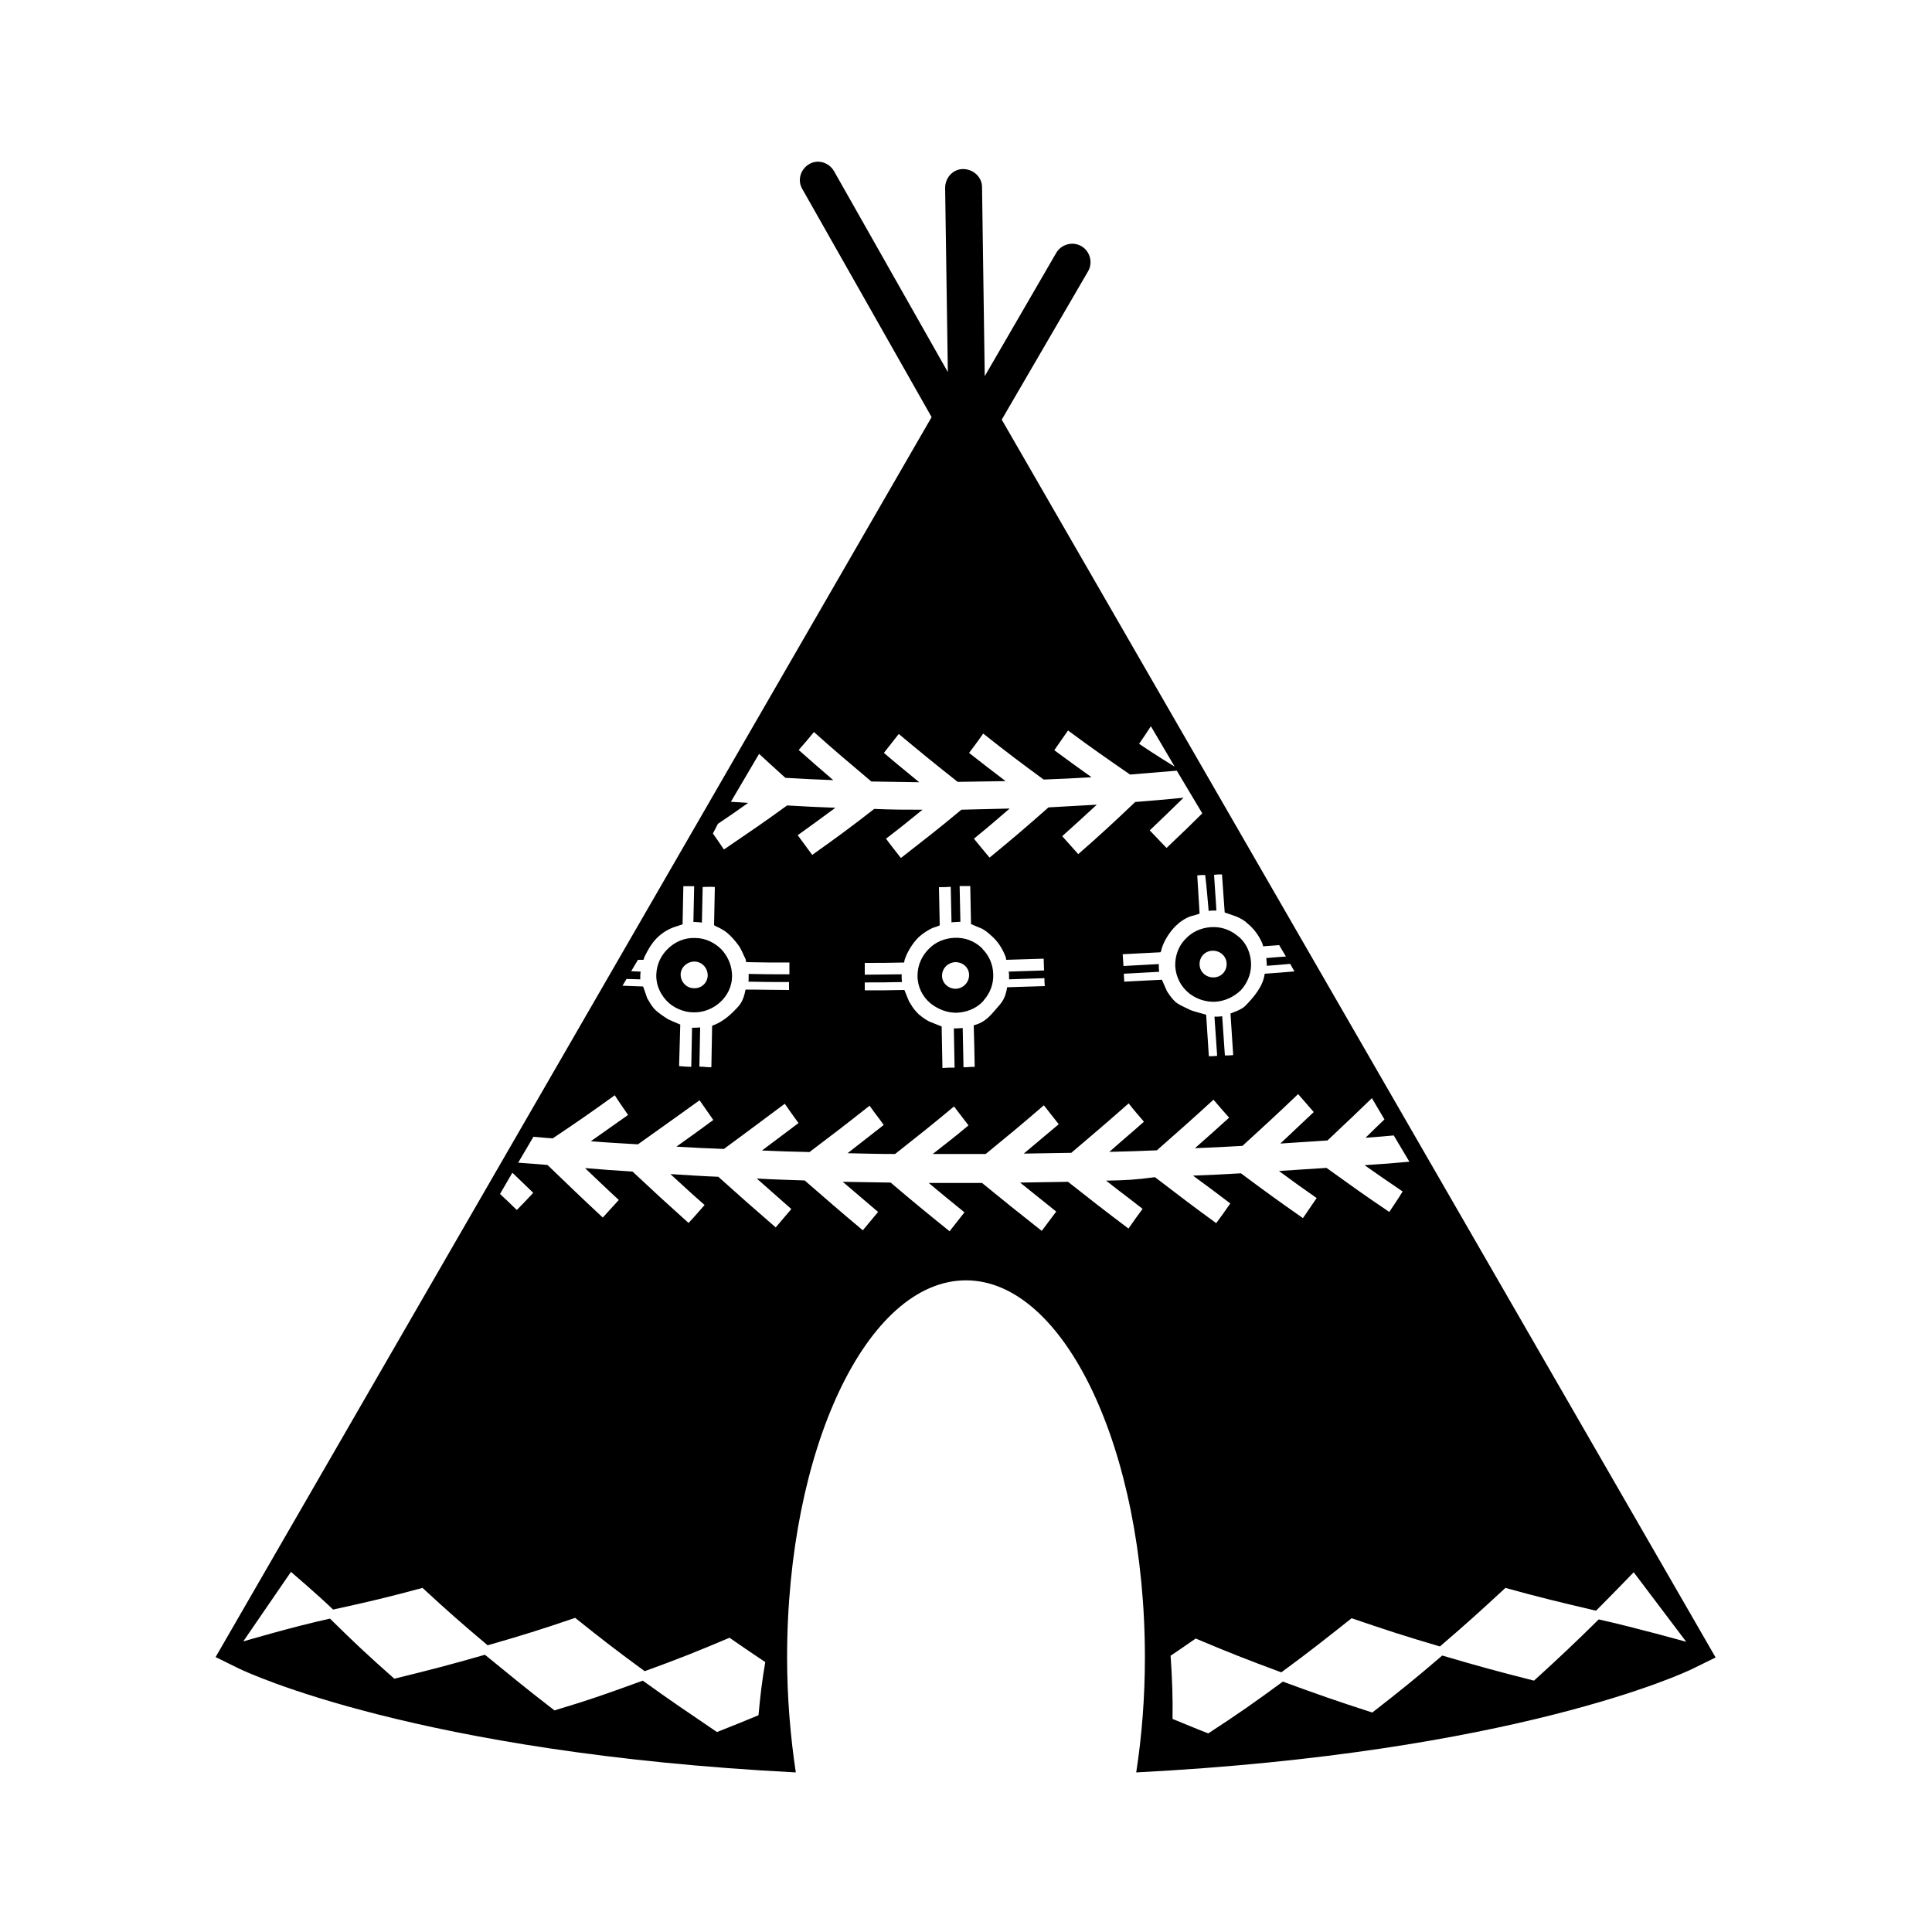 <?xml version="1.0" encoding="utf-8"?>
<!-- Generator: Adobe Illustrator 19.1.0, SVG Export Plug-In . SVG Version: 6.00 Build 0)  -->
<svg version="1.1" id="Layer_1" xmlns="http://www.w3.org/2000/svg" xmlns:xlink="http://www.w3.org/1999/xlink" x="0px" y="0px"
	 width="1000px" height="1000px" viewBox="0 0 1000 1000" style="enable-background:new 0 0 1000 1000;" xml:space="preserve">
<path d="M608.3,500.2c0.4,5.7,3,10.6,7.3,14c0.2,0.2,0.4,0.4,0.8,0.6c3.7,2.6,8.1,3.9,12.8,3.7c5.1-0.4,9.5-2.6,13-5.9
	c0.4-0.4,0.8-1,1.2-1.4c2.8-3.7,4.5-8.3,4.1-13.4c-0.4-4.7-2.2-8.9-5.3-12c-0.4-0.4-0.8-0.8-1.4-1.2c-3.9-3.3-8.7-5.1-14.2-4.7
	c-5.3,0.4-9.8,2.6-13.2,6.3C610.1,489.6,608.1,494.7,608.3,500.2z M627.4,492.1c3.9-0.2,7.3,2.6,7.5,6.5c0.2,3.9-2.6,7.1-6.5,7.3
	c-3.9,0.2-7.3-2.6-7.5-6.5C620.7,495.5,623.5,492.3,627.4,492.1z M518.5,217.2l44.7-76.8c2.6-4.5,1-10.4-3.5-13
	c-4.5-2.6-10.4-1-13,3.5l-37,63.8l-1.4-97.9c0-5.1-4.5-9.3-9.8-9.3s-9.3,4.5-9.3,9.8l1.4,95.3l-58.9-104c-2.6-4.5-8.3-6.3-12.8-3.7
	c-4.5,2.6-6.3,8.3-3.7,12.8l67,118.2L111.6,857.7l12,5.9c4.1,2,92.6,43.7,288.3,53.8c-2.8-18.7-4.5-38.8-4.5-59.5
	c0-107.9,41.4-195.2,92.6-195.2c51,0,92.6,87.6,92.6,195.2c0,20.7-1.6,40.8-4.5,59.5C783.4,907.3,872,865.8,876,863.8l12-5.9
	L518.5,217.2z M625.6,471.5c0,0,1.2-0.2,2-0.2s2,0,2,0c-0.4-7.5-0.8-11.2-1.2-18.5c1.6-0.2,2.4-0.2,4.1-0.2
	c0.6,7.9,0.8,11.8,1.4,19.7c0,0,5.9,2,6.3,2.2c1.8,0.8,4.1,2,5.5,3.5c3.3,2.6,6.1,6.5,7.7,10.4c0.2,0.4,0.4,1.6,0.4,1.4
	c3.3-0.2,5.9-0.4,8.3-0.6l3.5,5.9c-3,0.2-6.1,0.4-10.2,0.8c0,0,0.2,1.2,0.2,2c0,0.8,0.2,2,0,2c4.9-0.4,8.5-0.6,12.2-1l2.2,3.9
	c-5.1,0.4-9.1,0.8-15.4,1.2c-0.8,6.4-5.4,11.8-9.7,16.3c-1.3,1.4-2.8,2.1-4.5,2.9c-0.2,0.1-3.5,1.4-3.5,1.4c0.6,8.5,0.8,13,1.4,21.5
	c-1.6,0.2-2.4,0.2-4.3,0.2c-0.6-8.1-0.8-12.2-1.4-20.3c0,0-1.2,0.2-2,0.2s-2,0-2,0c0.6,8.1,0.8,12.2,1.4,20.3
	c-1.6,0.2-2.4,0.2-4.3,0.2c-0.6-8.5-0.8-13-1.4-21.5c0,0-7.5-2-8.1-2.4c-2.4-1.2-6.5-2.8-8.3-4.7c-1.4-1.4-2.8-3.3-3.9-5.1
	c-0.2-0.4-2.6-5.9-2.6-5.9c-7.9,0.4-11.8,0.6-19.5,1c0-1.6-0.2-2.4-0.2-4.1c7.3-0.4,11-0.6,18.3-1c0,0-0.2-1.2-0.2-2c0-0.8,0-2,0-2
	c-7.3,0.4-11,0.6-18.3,1c-0.2-2.4-0.2-3.7-0.4-6.1c7.7-0.4,11.8-0.6,19.5-1c0.2,0,0.6-1.2,0.6-1.6c1.2-4.3,4.1-8.7,7.1-11.8
	c2.2-2.2,5-4.2,7.9-5.2c0.5-0.2,4.7-1.2,4.7-1.5c0-0.2-1.2-19.7-1.2-19.7c1.6-0.2,2.4-0.2,4.1-0.2
	C624.7,460.4,624.9,464,625.6,471.5z M595.7,375.9l12.3,20.9c0,0-10.7-6.5-18.4-11.8C592,381.5,593.5,379.3,595.7,375.9z
	 M504.5,552.2c-3.5,0-2.5,0.2-5.8,0.2c-0.2-8.1-0.2-12.2-0.4-20.3c0,0-2.7,0.2-3.6,0.2c-0.8,0-1,0-1,0c0.2,8.1,0.2,12.2,0.4,20.3
	c-2.4,0-3.9,0-6.3,0.2c-0.2-8.5-0.2-13-0.4-21.5c0,0-5.9-2.4-6.5-2.6c-2.2-1.2-4.9-3-6.7-5.1c-1.4-1.4-2.6-3.5-3.7-5.3
	c-0.2-0.4-2.4-5.9-2.4-5.9c-8.1,0.2-12.2,0.2-20.5,0.2c0-1.6,0-2.4,0-4.1c7.7,0,11.6,0,19.3-0.2c0,0-0.2-1.2-0.2-2c0-0.8,0-2,0-2
	c-7.7,0-11.6,0.2-19.1,0.2c0-2.4,0-3.7,0-6.1c8.1,0,12.2,0,20.3-0.2c0.2,0,0.2-1.2,0.4-1.6c1.4-4.1,4.1-8.5,7.3-11.6
	c2-1.8,4.5-3.5,7.1-4.7c0.2,0,3.7-1.2,3.7-1.4c0-0.2-0.4-19.7-0.4-19.7c2.4,0,3.7,0,6.1-0.2c0.2,7.5,0.4,18.5,0.4,18.5
	s0.2-0.2,1-0.2s3.6-0.2,3.6-0.2c-0.2-7.5-0.2-11.2-0.4-18.5c3.3,0,2.2,0,5.5,0c0.2,7.9,0.2,11.8,0.4,19.7c0,0,5.1,2.2,5.7,2.4
	c1.8,1,3.3,2.2,4.9,3.7c3.3,2.8,5.7,6.7,7.3,10.8c0.2,0.4,0.2,1.6,0.4,1.6c7.7-0.2,11.6-0.4,19.3-0.6c0,2.4,0.2,3.7,0.2,6.1
	c-7.3,0.2-11,0.4-18.3,0.6c0,0,0.2,1.2,0.2,2s0,2,0,2c7.3-0.2,11-0.4,18.3-0.6c0,1.6,0,2.4,0.2,4.1c-7.7,0.2-11.8,0.4-19.5,0.6
	c-1,6.1-2.8,7.9-5.5,11c-3.3,3.7-5.7,7.1-11.8,8.7C504.3,539.4,504.3,543.7,504.5,552.2z M371.6,426.4c5.5-3.7,9.3-6.3,15.6-10.8
	c-3.5-0.2-6.3-0.4-8.9-0.6l14.6-24.8c4.1,3.7,8.1,7.5,13.6,12.4c10,0.6,14.8,0.8,24.8,1.2c-7.3-6.3-10.8-9.3-17.9-15.6
	c3.3-3.7,4.9-5.7,7.9-9.3c11.6,10.4,17.7,15.4,29.7,25.6c10,0.2,14.8,0.2,24.8,0.4c-7.3-6.1-11.2-9.1-18.3-15.2
	c3-3.9,4.7-5.9,7.7-9.8c12,10,18.1,15,30.5,24.8c10-0.2,14.8-0.2,24.8-0.4c-7.5-5.7-11.4-8.7-18.9-14.6c3-4.1,4.5-5.9,7.3-10
	c12.4,9.8,18.5,14.4,31.3,23.8c10-0.4,14.8-0.6,24.8-1.2c-7.7-5.5-11.6-8.3-19.3-14c2.8-4.1,4.3-6.1,7.1-10.2
	c12.6,9.3,19.1,13.8,32.1,22.8c9.8-0.8,14.6-1.2,24.2-2l13.2,22.1c-5.7,5.7-10.8,10.6-18.5,17.9c-3.5-3.7-5.3-5.5-8.7-9.1
	c7.1-6.7,10.6-10.2,17.5-16.9c-10,1-15,1.4-25,2.2c-11.6,11-17.5,16.5-29.5,27c-3.5-3.9-5.1-5.7-8.3-9.3c7.3-6.5,10.8-9.8,17.9-16.3
	c-10,0.6-15,0.8-25,1.4c-12,10.6-18.1,15.8-30.5,26c-3.3-3.9-4.9-5.9-8.1-9.8c7.5-6.1,11.2-9.3,18.5-15.6c-10,0.2-15,0.4-25,0.6
	c-12.2,10.2-18.5,15-31.3,25c-3-3.9-4.7-5.9-7.7-10c7.7-5.9,11.4-8.9,18.9-15c-10,0-15,0-25-0.4c-12.6,9.8-18.9,14.4-32.1,23.8
	c-3-4.1-4.5-6.1-7.5-10.2c7.9-5.7,11.8-8.5,19.5-14.2c-10-0.4-15-0.6-25-1.2c-12.8,9.3-19.5,13.8-32.7,22.8
	c-2.4-3.5-3.7-5.5-5.7-8.3L371.6,426.4z M324.3,506.7c2,0,4.5,0.2,7.1,0.2c0,0,0-1.2,0-2s0.2-2,0.2-2c-1.8,0-3.5-0.2-4.9-0.2
	l3.5-5.9c0.8,0,1.8,0,2.8,0c0.2,0,0.4-1.2,0.6-1.6c2-4,4.2-7.9,7.6-10.8c1.7-1.5,3.7-2.8,5.9-3.8c1.1-0.5,2.2-0.9,3.3-1.2
	c0.4-0.1,2.9-1,2.9-1l0.4-19.7c1.6,0,4,0,5.6,0c-0.2,7.3-0.2,11.2-0.4,18.5c0,0-0.3,0,0.5,0c0.8,0,3.9,0.2,3.9,0.4
	c0.2-7.3,0.2-11.2,0.4-18.5c3.3,0,3-0.2,6.3,0c-0.2,7.9-0.2,11.8-0.4,19.7c0,0.3,2.5,1.3,2.8,1.5c1.3,0.7,2.6,1.4,3.8,2.4
	c2.2,1.8,4.2,4.1,5.9,6.4c1.7,2.3,2.5,4.8,3.8,7.3c0.2,0.4,0.2,1.6,0.4,1.6c8.9,0.2,13.4,0.2,22.3,0.2c0,2.4,0,3.7,0,6.1
	c-8.5,0-12.8,0-21.1-0.2c0,0,0,1.2,0,2c0,0.8,0,2-0.2,2c8.5,0.2,12.8,0.2,21.1,0.2c0,1.6,0,2.4,0,4.1c-8.9,0-13.4-0.2-22.5-0.2
	c-1.2,6.1-2.8,7.9-5.5,10.6c-3.3,3.5-7.5,6.7-11.8,8.1c-0.2,8.5-0.2,12.8-0.4,21.5c-3.5,0-2.9-0.3-6.2-0.3
	c0.2-8.1,0.2-12.2,0.4-20.3c0,0-4.2,0.3-4.2,0.1c-0.2,8.1-0.2,12.2-0.4,20.3c-1.6,0-4.5-0.2-6.3-0.4c0.2-8.5,0.4-12.8,0.6-21.5
	c0,0-6.3-2.6-6.7-3c-2.2-1.4-5.1-3.3-6.9-5.3c-1.4-1.6-2.4-3.5-3.5-5.3c-0.2-0.4-2-6.1-2.2-6.1c-4.3-0.2-7.3-0.2-10.6-0.4
	L324.3,506.7z M265.2,607c3.5,3.3,6.3,6.1,10.8,10.4c-3.5,3.7-5.1,5.5-8.5,8.9c-3.3-3.3-6.1-5.9-8.7-8.3L265.2,607z M392.6,887.8
	c-6.3,2.6-12.8,5.3-21.5,8.7c-15.6-10.6-23.4-15.8-38.4-26.6c-17.9,6.5-27,9.8-45.7,15.4c-14.8-11.4-21.9-17.3-36-28.8
	c-18.5,5.3-27.8,7.7-46.9,12.4c-13.8-12.2-20.5-18.5-33.3-31.1c-18.9,4.1-44.9,11.8-44.9,11.8l24.7-36c0,0,14.3,12.2,21.8,19.5
	c18.9-4.1,28-6.3,46.3-11.2c13,12,19.7,17.9,33.7,29.7c18.5-5.3,27.4-8.1,45.3-14.2c14,11.2,21.1,16.7,36,27.6
	c17.9-6.5,26.6-10,43.9-17.3c7.3,5.1,13,8.9,18.5,12.6C394.4,869.9,393.4,879,392.6,887.8z M572.5,611.1c7.5,5.9,11.4,8.7,18.9,14.6
	c-3,4.1-4.5,6.1-7.3,10.2c-12.6-9.5-18.9-14.4-31.3-24.2c-10,0.2-14.8,0.2-24.8,0.4c7.5,6.1,11.2,8.9,18.7,15c-3,4.1-4.5,5.9-7.5,10
	c-12.4-9.8-18.7-14.8-30.9-24.8c-8.5,0-12.8,0-21.1,0c-2.6,0-3.9,0-6.5,0c7.3,6.1,11,9.1,18.5,15.2c-3,3.9-4.7,5.9-7.7,9.8
	c-12.4-10-18.5-15-30.5-25.2c-10-0.2-14.8-0.2-24.8-0.4c7.3,6.3,11,9.3,18.3,15.6c-3.3,3.9-4.7,5.7-7.9,9.5
	c-12.2-10.2-18.1-15.4-30.1-25.8c-10-0.4-14.8-0.4-24.8-1c7.1,6.3,10.8,9.5,17.9,15.8c-3.3,3.9-4.9,5.7-8.1,9.5
	c-12-10.4-17.9-15.6-29.7-26.2c-10-0.4-14.8-0.8-24.8-1.4c7.1,6.5,10.6,9.8,17.7,16c-3.3,3.7-4.9,5.7-8.3,9.3
	c-11.8-10.6-17.7-16-29-26.6c-10-0.6-14.8-1-24.6-1.8c6.9,6.5,10.4,10,17.5,16.5c-3.3,3.7-5.1,5.5-8.3,9.1
	c-11.6-10.8-17.3-16.3-28.6-27.2c-6.1-0.6-10.4-0.8-15.2-1.2l7.9-13.4c2.8,0.2,6.1,0.6,10,0.8c13-8.7,19.5-13.2,32.1-22.3
	c2.6,4.1,4.1,6.1,6.9,10.2c-7.7,5.5-11.6,8.1-19.3,13.6c9.8,0.8,14.6,1,24.4,1.6c12.8-9.1,19.1-13.6,31.9-22.8
	c2.8,4.1,4.3,6.1,7.1,10.2c-7.7,5.7-11.4,8.3-19.1,13.8c9.8,0.6,14.6,0.8,24.6,1.2c12.6-9.3,18.9-14,31.5-23.4
	c2.8,4.1,4.3,6.1,7.1,10c-7.5,5.7-11.4,8.5-18.9,14.2c9.8,0.4,14.6,0.6,24.6,0.8c12.6-9.5,18.7-14.2,31.1-24c2.8,4.1,4.5,5.9,7.3,10
	c-7.5,5.9-11.2,8.7-18.7,14.6c9.8,0.2,14.6,0.4,24.6,0.4c12.4-9.8,18.5-14.6,30.5-24.6c3,3.9,4.5,5.9,7.5,9.8
	c-7.3,6.1-11,8.9-18.5,14.8c2,0,2.8,0,4.9,0c8.9,0,13.6,0,22.5,0c12.2-10,18.3-15,30.1-25.2c3,3.9,4.7,5.9,7.7,9.8
	c-7.3,6.1-10.8,9.1-18.1,15.2c9.8-0.2,14.6-0.2,24.6-0.4c12-10.2,17.9-15.2,29.7-25.6c3,3.9,4.7,5.7,7.9,9.5
	c-7.1,6.3-10.8,9.3-17.9,15.6c9.8-0.2,14.6-0.4,24.6-0.8c11.8-10.4,17.7-15.6,29.3-26.2c3.3,3.9,4.9,5.7,8.1,9.3
	c-6.9,6.3-10.6,9.5-17.7,15.8c9.8-0.4,14.6-0.6,24.6-1.2c11.6-10.6,17.5-16,28.8-26.8c3.3,3.7,4.9,5.7,8.1,9.3
	c-6.9,6.5-10.4,9.8-17.3,16.3c9.8-0.6,14.6-1,24.4-1.6c9.5-8.9,15-14.2,23-21.9l6.5,11c-3,2.8-5.9,5.7-9.8,9.5
	c5.9-0.4,10.2-0.8,14.6-1.2l8.1,13.6c-8.9,0.8-13.8,1.2-23.2,1.8c7.9,5.5,11.8,8.3,19.7,13.6c-2.6,4.3-4.1,6.3-6.9,10.6
	c-13.2-8.9-19.7-13.6-32.5-22.8c-10,0.6-14.8,1-24.6,1.6c7.7,5.7,11.6,8.5,19.5,14c-2.8,4.1-4.3,6.3-7.1,10.4
	c-13-9.1-19.5-13.8-32.1-23.2c-10,0.6-14.8,0.8-24.8,1.2c7.7,5.7,11.6,8.5,19.3,14.4c-2.8,4.1-4.3,6.1-7.3,10.2
	c-12.8-9.3-19.1-14.2-31.7-23.8C587.4,610.7,582.5,610.9,572.5,611.1z M872.8,849.8c0,0-26-7.3-45.3-11.6
	c-13,12.8-19.7,19.1-33.5,31.7c-19.3-4.9-28.8-7.5-47.5-13c-14,12-21.3,17.9-36.2,29.5c-18.9-6.1-28-9.3-46.3-16
	c-15,11-22.8,16.5-38.6,26.8c-7.3-2.8-13-5.3-18.5-7.5c0.2-10.4-0.2-21.3-1-32.7c3.9-2.6,8.1-5.5,13-8.9
	c17.3,7.3,26.2,10.8,44.3,17.5c15-11,22.1-16.7,36.4-28c17.9,6.1,27,9.1,45.7,14.6c14-12,20.7-18.1,33.9-30.3
	c18.5,5.1,27.8,7.3,46.9,11.8c8.1-8.1,19.5-19.9,19.5-19.9L872.8,849.8z M346.4,519.3c1.9,1.6,4.2,2.9,6.7,3.7
	c2.6,0.9,5.4,1.2,8.2,0.9c8.1-0.8,15.5-6.9,17.2-15c0.3-1.2,0.4-2.4,0.4-3.7c0-4.7-1.6-8.9-4.3-12.4c-0.4-0.4-0.8-1-1.2-1.4
	c-3.5-3.5-8.3-5.9-13.6-5.9c-5.3-0.2-10,1.8-13.6,5.1c-3.9,3.5-6.3,8.3-6.5,13.8C339.5,510.3,342.2,515.6,346.4,519.3z M359.4,497.7
	c3.9,0,6.9,3.3,6.9,7.1c0,3.9-3.3,6.9-7.1,6.7c-3.9,0-6.9-3.3-6.9-7.1C352.3,500.8,355.6,497.7,359.4,497.7z M509.4,492.1
	c-0.4-0.4-0.8-0.8-1.2-1.4c-3.7-3.5-8.5-5.5-14-5.3c-5.3,0.2-10,2.2-13.4,5.7c-3.7,3.7-5.9,8.5-5.9,14c0,5.7,2.6,10.8,6.7,14.2
	c0.2,0.2,0.4,0.4,0.8,0.6c3.5,2.6,7.9,4.3,12.6,4.3c5.1-0.2,9.8-2,13.2-5.3c0.4-0.4,0.8-0.8,1.2-1.4c3-3.5,4.9-8.1,4.7-13.2
	C514,499.6,512.2,495.3,509.4,492.1z M494.7,511.8c-3.9,0-7.1-3-7.1-6.7c0-3.9,3-6.9,6.9-7.1c3.9,0,7.1,2.8,7.1,6.7
	C501.6,508.5,498.6,511.6,494.7,511.8z"/>
</svg>
